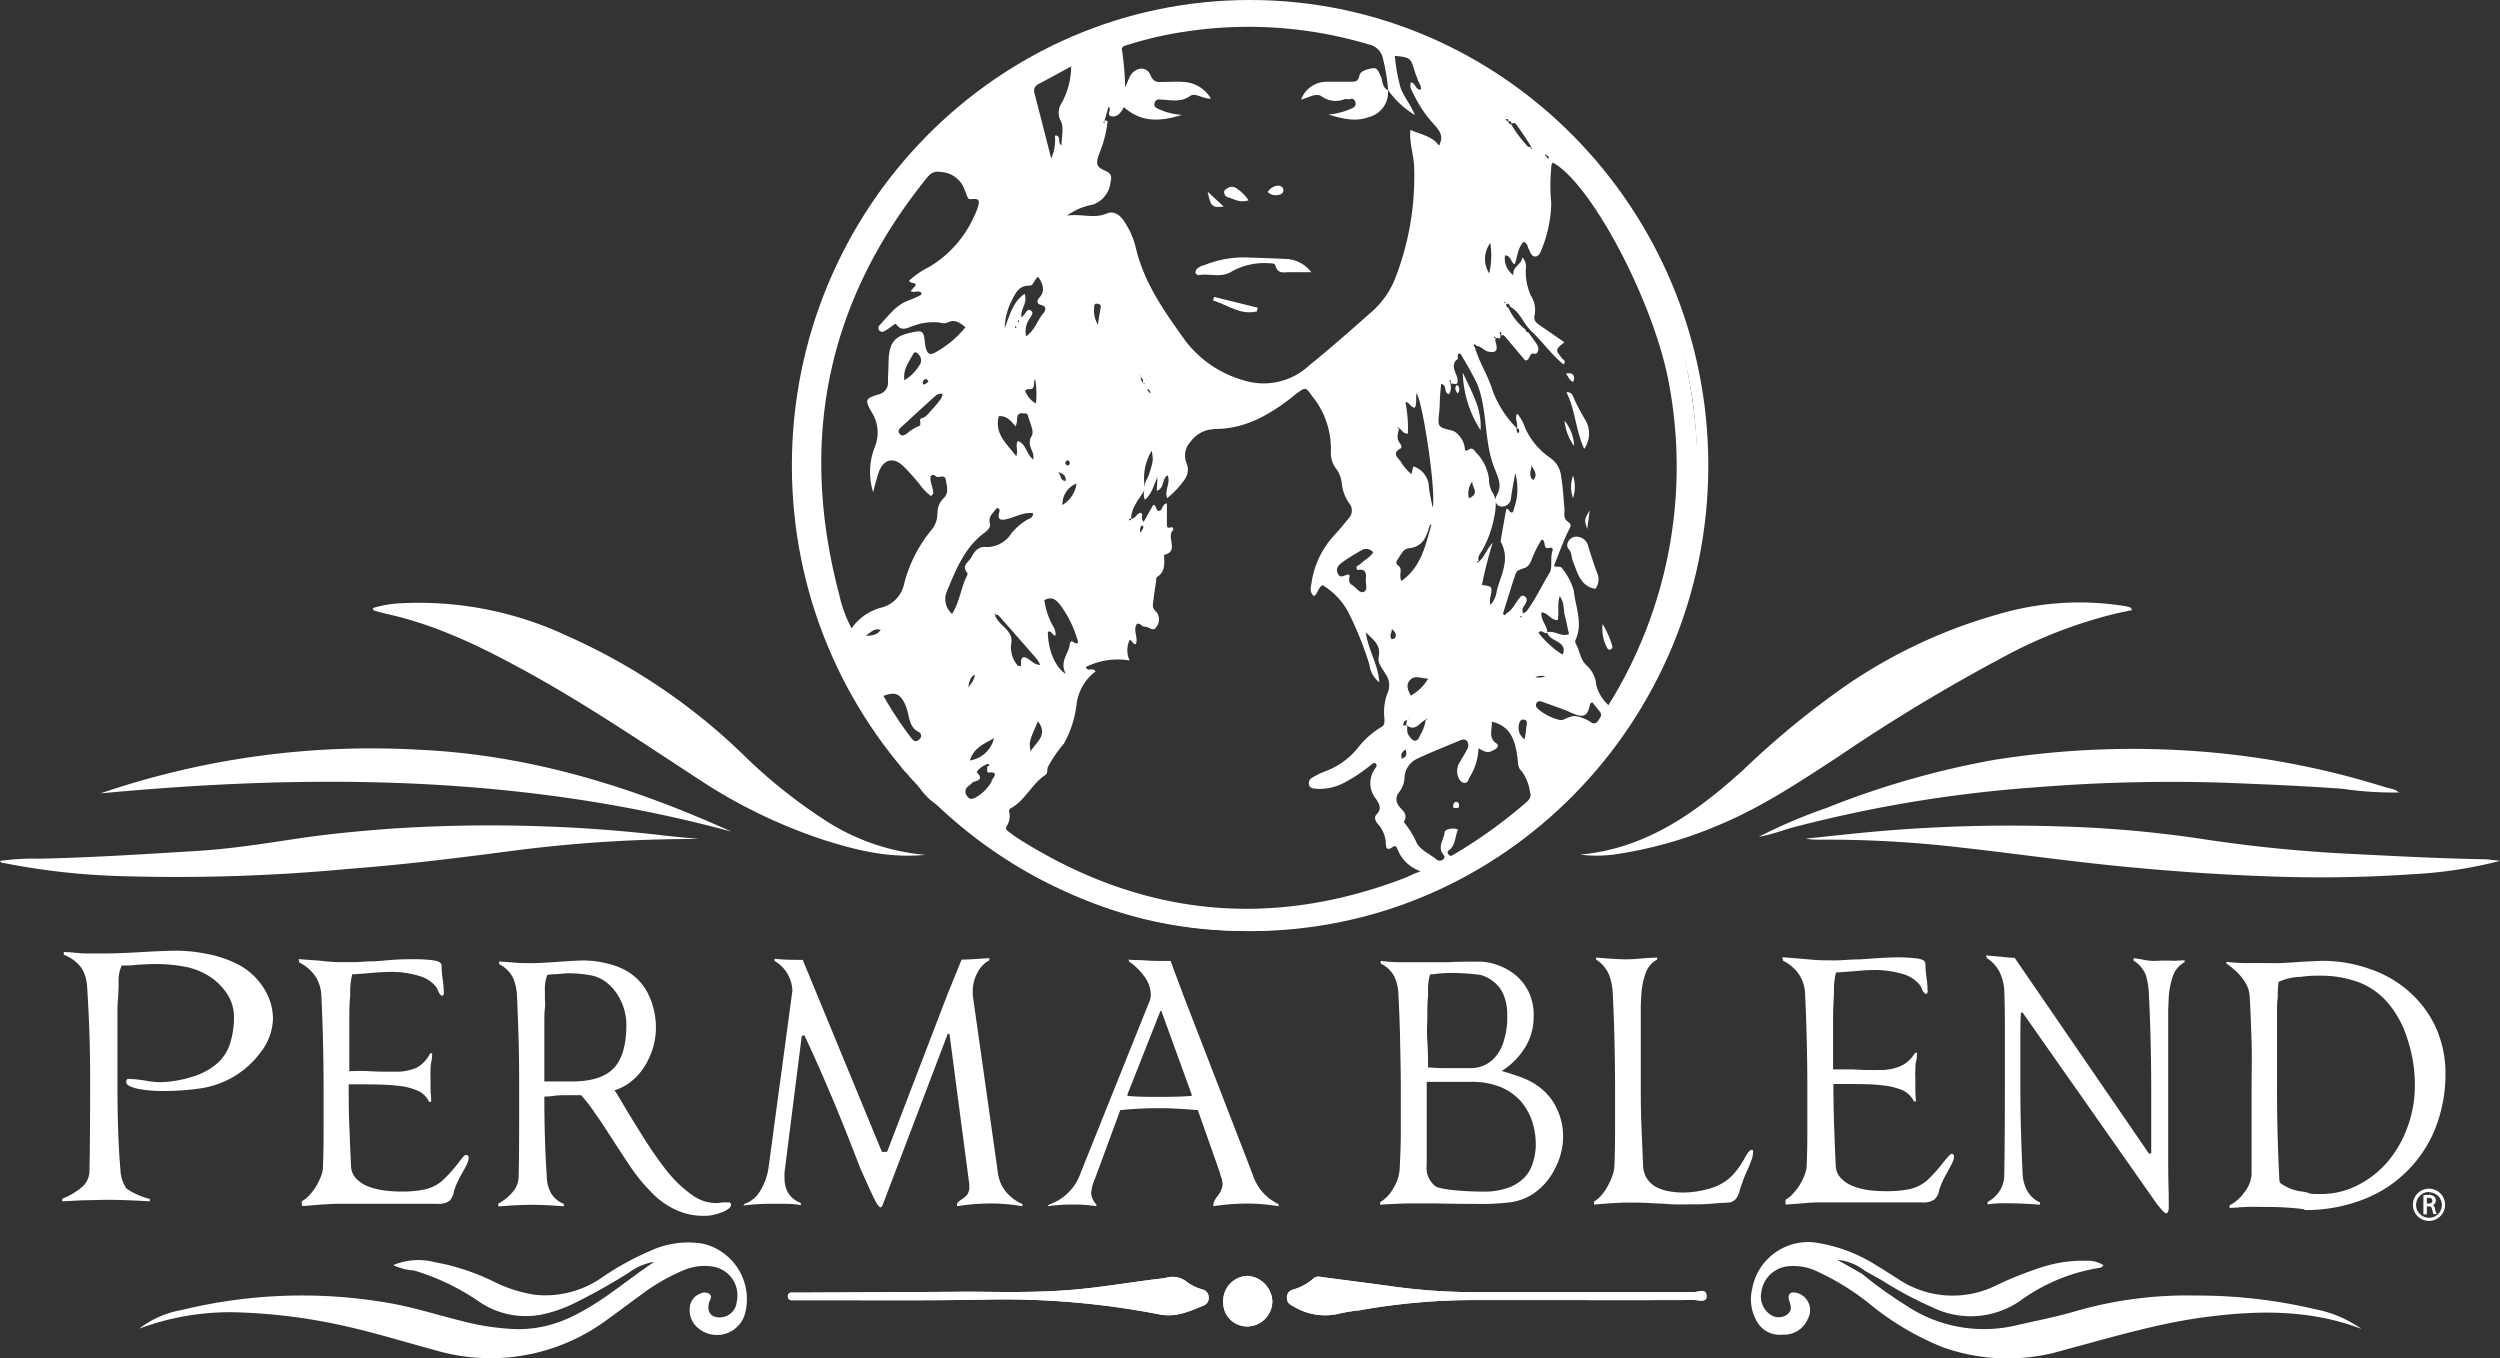 <svg id="Layer_1" data-name="Layer 1" xmlns="http://www.w3.org/2000/svg" viewBox="0 0 280.98 152.67"><rect x="0" y="0" width="280.98" height="152.67" fill="#333333" stroke="none"/><defs><style>.cls-1,.cls-2{fill:#fff;}.cls-1{fill-rule:evenodd;}</style></defs><title>Permablend_logo</title><path class="cls-1" d="M107.51,145.19c3.1-.06,8.14.2,13.17-.24,3-.26,6-.77,9-1.15.46-.06.93-.09,1.38-.19a2.57,2.57,0,0,1,2.42.54,5.62,5.62,0,0,0,1.68.78.89.89,0,0,1,.68.92.86.86,0,0,1-.55.87c-1.61.67-3.13,1.38-5,1a91.68,91.68,0,0,0-19.78-1.65c-6.78.12-13.57.05-20.36.06-.41,0-.82,0-1.23,0a.41.41,0,0,1-.37-.43.38.38,0,0,1,.36-.42c.41,0,.83,0,1.24,0Z"/><path class="cls-1" d="M175.71,146.12c-3.6,0-7.2,0-10.8,0a72.4,72.4,0,0,0-12.12,1.15,17.2,17.2,0,0,0-2.28.37,6.82,6.82,0,0,1-5.18-.84c-.4-.2-.69-.4-.69-.93a.87.87,0,0,1,.67-.92,6.12,6.12,0,0,0,2.31-1.25c.36-.34.76-.19,1.16-.14,2.76.37,5.51.71,8.26,1.1a69.82,69.82,0,0,0,9.69.57c7.87,0,15.74,0,23.61,0,.5,0,1.48-.5,1.46.49,0,.7-.93.39-1.43.39C185.48,146.13,180.59,146.12,175.71,146.12Z"/><path class="cls-1" d="M143,146.26a2.84,2.84,0,0,1-2.75,2.82,2.68,2.68,0,0,1-2.77-2.73,2.82,2.82,0,0,1,2.77-2.95A3,3,0,0,1,143,146.26Z"/><path class="cls-1" d="M83.76,147.54a3.27,3.27,0,0,1-5.23,1.78,2.59,2.59,0,0,1-1-2.38,1.79,1.79,0,0,1,1.16-1.54,1,1,0,0,1,1,0c.45.31.1.65,0,1-.26,1.11.25,1.73,1.36,1.66a1.92,1.92,0,0,0,1.75-1.73,3.28,3.28,0,0,0-2.86-4,6,6,0,0,0-3,.39,21.83,21.83,0,0,0-4.72,2.68c-1.31.94-2.59,1.93-3.9,2.86A22,22,0,0,1,49,151.78c-3.68-1-7.32-2.13-11-2.91a63.39,63.39,0,0,0-10.7-1.35,29.07,29.07,0,0,0-11.65,1.81,10.81,10.81,0,0,1,4.75-2.09,56.9,56.9,0,0,1,23.88-.69c2.67.52,5.29,1.35,7.94,2a27.8,27.8,0,0,0,6,.84A13.69,13.69,0,0,0,64.22,148c.37-.17.75-.36,1.1-.56,2.93-1.58,5.45-3.79,8.22-5.62a6.54,6.54,0,0,0-2.9,1.24,68.21,68.21,0,0,1-6.25,3.49A15.46,15.46,0,0,1,61,147.72a9.29,9.29,0,0,1-7.22-1.47,25.8,25.8,0,0,0-7.26-3.46,6.38,6.38,0,0,1-2.32-.6,7.3,7.3,0,0,1,4.63-.34,25.41,25.41,0,0,1,6.6,2.16,15.44,15.44,0,0,0,4.84,1.53,11.11,11.11,0,0,0,7.34-1.93,31.28,31.28,0,0,1,5.43-3,10.07,10.07,0,0,1,6-.82A6.4,6.4,0,0,1,83.76,147.54Z"/><path class="cls-1" d="M265.41,149.36c-5.56-2.13-11.26-2.11-17-1.4-5.6.67-11,2.33-16.39,3.76a21.8,21.8,0,0,1-13.53-.25,31.23,31.23,0,0,1-8.17-4.77,28.4,28.4,0,0,0-6.06-3.79,6.07,6.07,0,0,0-3.3-.59,3.35,3.35,0,0,0-3,2.91,2.45,2.45,0,0,0,1.12,2.59,1.61,1.61,0,0,0,1.88-.16c.48-.4.31-.92.14-1.45-.23-.75.11-1.08.84-.9a2,2,0,0,1,1.26,2.89A2.87,2.87,0,0,1,200.4,150a2.94,2.94,0,0,1-3-1.59,4.93,4.93,0,0,1-.47-3.55,6.39,6.39,0,0,1,7.09-5.21,17.7,17.7,0,0,1,6.91,2.59c.8.48,1.59,1,2.37,1.49a11,11,0,0,0,11.07.73,40.33,40.33,0,0,1,5-2,15.17,15.17,0,0,1,5.18-.76,3.15,3.15,0,0,1,1.86.5.63.63,0,0,1-.53.31,20.56,20.56,0,0,0-8.8,3.67,9.76,9.76,0,0,1-9.86.77,43.21,43.21,0,0,1-5.63-3c-.66-.4-1.35-.75-2-1.13a6,6,0,0,0-3.09-1.23l2.78,1.58a47.21,47.21,0,0,0,4.93,3.54,15.74,15.74,0,0,0,12.59,2.2c2.21-.5,4.44-.93,6.61-1.58a45.18,45.18,0,0,1,13.42-1.72,57.4,57.4,0,0,1,13.31,1.52A13.5,13.5,0,0,1,265.41,149.36Z"/><path class="cls-1" d="M107.51,145.19c3.1-.06,8.14.2,13.17-.24,3-.26,6-.77,9-1.15.46-.06.93-.09,1.38-.19a2.57,2.57,0,0,1,2.42.54,5.62,5.62,0,0,0,1.68.78.89.89,0,0,1,.68.92.86.86,0,0,1-.55.87c-1.61.67-3.13,1.38-5,1a91.68,91.68,0,0,0-19.78-1.65c-6.78.12-13.57.05-20.36.06-.41,0-.82,0-1.23,0a.41.41,0,0,1-.37-.43.38.38,0,0,1,.36-.42c.41,0,.83,0,1.24,0Z"/><path class="cls-1" d="M175.71,146.12c-3.6,0-7.2,0-10.8,0a72.4,72.4,0,0,0-12.12,1.15,17.2,17.2,0,0,0-2.28.37,6.82,6.82,0,0,1-5.18-.84c-.4-.2-.69-.4-.69-.93a.87.87,0,0,1,.67-.92,6.12,6.12,0,0,0,2.31-1.25c.36-.34.76-.19,1.16-.14,2.76.37,5.51.71,8.26,1.1a69.82,69.82,0,0,0,9.69.57c7.87,0,15.74,0,23.61,0,.5,0,1.48-.5,1.46.49,0,.7-.93.39-1.43.39C185.48,146.13,180.59,146.12,175.71,146.12Z"/><path class="cls-1" d="M143,146.26a2.84,2.84,0,0,1-2.75,2.82,2.68,2.68,0,0,1-2.77-2.73,2.82,2.82,0,0,1,2.77-2.95A3,3,0,0,1,143,146.26Z"/><path class="cls-1" d="M281,96.75a48.72,48.72,0,0,1-9.79,1.5,151.21,151.21,0,0,1-16.9.22c-5.46-.2-10.91-.6-16.35-1.14-5.86-.58-11.69-1.42-17.54-2.07a129.37,129.37,0,0,0-15.62-.89,9.94,9.94,0,0,1-1.88-.11c2.72-.28,5.45-.59,8.17-.83a173.56,173.56,0,0,1,20.65-.54,131.24,131.24,0,0,1,16.2,1.47A163.22,163.22,0,0,0,264.86,96c4.84.25,9.67.49,14.51.58C279.91,96.61,280.45,96.7,281,96.75Z"/><path class="cls-1" d="M78.6,94.3a158,158,0,0,0-21.19,1.35c-6,.79-12.09,1.54-18.16,2A206.8,206.8,0,0,1,14,98.48,79.22,79.22,0,0,1,.44,97c-.15,0-.32,0-.44-.24a26.76,26.76,0,0,1,4.37-.25c5.93-.12,11.84-.51,17.75-.87,3.8-.23,7.55-.82,11.3-1.39,3.47-.52,7-.85,10.46-1.11a167.86,167.86,0,0,1,17.52-.25c4.12.14,8.24.46,12.35.91C75.36,94,77,94.14,78.6,94.3Z"/><path class="cls-1" d="M104,96.08c-4.18.4-7.85-.55-11.48-1.7a59,59,0,0,1-14.3-7c-6.41-4.18-12.75-8.48-19.47-12.13-4.88-2.66-9.85-5.06-15.29-6.25L42,68.62s0-.08-.12-.27a12.62,12.62,0,0,1,3-.54A39.31,39.31,0,0,1,63.9,71.54,68.06,68.06,0,0,1,83.49,84.78a58,58,0,0,0,8.82,7.13A24.6,24.6,0,0,0,104,96.08Z"/><path class="cls-1" d="M177.6,96.05c7.45-.68,13.05-4.76,18.3-9.49a96.49,96.49,0,0,1,11.57-9.51,58,58,0,0,1,18.59-8.41,32.07,32.07,0,0,1,12.83-.51,4,4,0,0,1,.59.17s.05.08.14.27l-1.74.37a52.42,52.42,0,0,0-12.52,4.8A200.65,200.65,0,0,0,206.67,85c-4.39,2.87-8.75,5.78-13.61,7.78A46.79,46.79,0,0,1,181.68,96,14.64,14.64,0,0,1,177.6,96.05Z"/><path class="cls-1" d="M269.68,89.07a39.82,39.82,0,0,1-6.36-.41c-4.45-.34-8.91-.51-13.37-.69a189.25,189.25,0,0,0-21.3.53A148.83,148.83,0,0,0,201.5,93c-.65.17-1.29.4-1.93.59a17.92,17.92,0,0,1-1.92.47,59.61,59.61,0,0,1,7.6-3.24,96.66,96.66,0,0,1,18.85-5.41,99,99,0,0,1,23.58-.92,93.26,93.26,0,0,1,20.45,4c.52.16,1.13.17,1.53.65Z"/><path class="cls-1" d="M82.21,93.47c-23.37-6.35-47.07-6.55-70.91-4.3a94.06,94.06,0,0,1,35.88-4.9C59.47,84.84,71,88.39,82.21,93.47Z"/><path class="cls-1" d="M102.87,87.65a23.26,23.26,0,0,1,2.89,3.06A6.51,6.51,0,0,1,102.87,87.65Z"/><path class="cls-1" d="M101,85.42a4.11,4.11,0,0,1,1.27,1.64A2.23,2.23,0,0,1,101,85.42Z"/><path class="cls-1" d="M96.71,79a2.19,2.19,0,0,1,.65,1.32A2.13,2.13,0,0,1,96.71,79Z"/><path class="cls-1" d="M98.25,81.59a1.6,1.6,0,0,1,.65,1A1,1,0,0,1,98.25,81.59Z"/><path class="cls-1" d="M95.72,77.48c.47,0,.24.44.41.63C95.86,78,95.87,77.69,95.72,77.48Z"/><path class="cls-1" d="M100.1,84.46c.45,0,.58.31.65.68C100.32,85.13,100.24,84.77,100.1,84.46Z"/><path class="cls-1" d="M99.18,83.19c.44,0,.55.33.64.68C99.39,83.86,99.32,83.49,99.18,83.19Z"/><path class="cls-1" d="M97.63,80.63c.32.12.31.41.34.68A.67.67,0,0,1,97.63,80.63Z"/><path class="cls-1" d="M96.1,78.08c.34.1.2.46.33.67A1.15,1.15,0,0,1,96.1,78.08Z"/><path class="cls-1" d="M98.86,82.55c.34.1.36.38.35.67A.68.68,0,0,1,98.86,82.55Z"/><path class="cls-1" d="M99.79,83.82a.56.56,0,0,1,.34.68A.55.55,0,0,1,99.79,83.82Z"/><path class="cls-1" d="M102.56,87.34a.39.39,0,0,1,.35.36C102.59,87.79,102.51,87.63,102.56,87.34Z"/><path class="cls-1" d="M102.25,87c.23,0,.33.14.35.36C102.3,87.45,102.21,87.3,102.25,87Z"/><path class="cls-1" d="M100.71,85.1c.22,0,.31.16.35.36C100.74,85.55,100.68,85.37,100.71,85.1Z"/><path class="cls-1" d="M98,81.27c.24,0,.3.16.33.36C98,81.67,98,81.46,98,81.27Z"/><path class="cls-1" d="M97.33,80.31c.25,0,.3.17.33.36C97.42,80.68,97.37,80.5,97.33,80.31Z"/><path class="cls-1" d="M96.41,78.72c.23,0,.28.18.33.36C96.5,79.08,96.46,78.9,96.41,78.72Z"/><path class="cls-1" d="M98.25,81.59s0,0,0,0h0Z"/><path class="cls-1" d="M99.18,83.19h0l0,0Z"/><path class="cls-1" d="M98.86,82.55h0s0,0,0,0Z"/><path class="cls-1" d="M97.94,81.27h0l0,0Z"/><path class="cls-1" d="M97.63,80.63s0,0,0,0h0Z"/><path class="cls-1" d="M102.87,87.65s0,0,0,0h0Z"/><path class="cls-1" d="M100.1,84.46v0s0,0,0,0Z"/><path class="cls-1" d="M99.79,83.82s0,0,0,0h0Z"/><path class="cls-1" d="M96.71,79s0,0,0,0h0Z"/><path class="cls-1" d="M101,85.42s0,0,0,0,0,0,0,0Z"/><path class="cls-1" d="M100.71,85.1v0h0Z"/><path class="cls-1" d="M102.25,87v0l0,0Z"/><path class="cls-1" d="M102.56,87.34v0h0Z"/><path class="cls-1" d="M96.1,78.08h0s0,0,0,0Z"/><path class="cls-2" d="M140.49,0C112.09,0,89,23.47,89,52.32s23.11,52.33,51.51,52.33S192,81.17,192,52.32,168.89,0,140.49,0Zm0,1.28c27.71,0,50.25,22.9,50.25,51s-22.54,51.05-50.25,51.05S90.24,80.47,90.24,52.32,112.78,1.28,140.49,1.28Z"/><path class="cls-1" d="M102.87,87.65l0,0v0S102.88,87.67,102.87,87.65Zm-.31-.32,0,0a.06.06,0,0,0,0,0Zm-.31-.31,0,0,0,0Zm-1.2-1.55v0l0,0Zm-.34-.36,0,0v0Zm-.58-.61v0h0Zm-.35-.68,0,.05a.1.1,0,0,0,0,0S99.79,83.83,99.78,83.82Zm-.57-.6v0h0Zm-.35-.67,0,0a.1.1,0,0,0,0,0Zm-.61-1,0,0v0Zm-.3-.32,0,0s0,0,0,0Zm-.32-.64,0,0s0,0,0,0Zm-.27-.28v0h0Zm-1-1.63,0,0,0,0Z"/><path class="cls-1" d="M189.75,42.16a49.44,49.44,0,0,0-16.39-28.87C158.79.64,142.14-2.88,124.15,3.32,97,12.68,83.36,42.71,92.78,70.85a29.58,29.58,0,0,0,2.94,6.63c.46,0,.26.41.39.61.32.09.21.41.31.63.22,0,.26.18.32.35a2.23,2.23,0,0,1,.62,1.24c.21,0,.27.16.3.34.27.11.28.37.31.62.21,0,.27.16.3.34a1.51,1.51,0,0,1,.62,1c.29.11.33.35.32.62.41,0,.51.33.6.66a.52.52,0,0,1,.32.62c.41,0,.53.31.61.66.19,0,.27.15.31.33A4,4,0,0,1,102.27,87c.2,0,.29.12.32.31a.4.4,0,0,1,.32.34,24.75,24.75,0,0,1,2.85,3,4.55,4.55,0,0,1,1.22,1c12.25,10.78,26.37,14.9,42.2,12.15a47.75,47.75,0,0,0,29.48-17.46C189.15,73.5,192.85,58.65,189.75,42.16Zm-16-24.88a1.8,1.8,0,0,1,.08.21l0,0s0,0,0,0c.15,0,.25.06.22.24s-.11.08-.13.06-.16-.17-.09-.3h0c-.08.06-.14.06-.16,0S173.75,17.34,173.78,17.28Zm-4.26-3.61h0c.12-.06.26-.11.35.05s0,.15,0,.24h0c.41-.36.61.08.78.31.51.7,1,1.45,1.45,2.18h0v0c0,.08.06.17.09.24a.2.2,0,0,1-.06.07.19.19,0,0,1,0-.31s0,0,0,0c-.27.19-.45,0-.6-.23A13,13,0,0,1,169.86,14l0,0v0a.36.36,0,0,1-.31-.28h0v0l-.31-.27h0a.14.14,0,0,1,0-.06s0,0,0,0h0C169.41,13.37,169.59,13.36,169.52,13.67Zm-.32-.4a.17.17,0,0,1,0,.07.75.75,0,0,1,0-.16S169.2,13.24,169.2,13.27Zm-1.68,14a8.82,8.82,0,0,1-.12,3.46A3.06,3.06,0,0,1,167.52,27.27Zm-4.79,17a.18.18,0,0,0,.25-.11,1.78,1.78,0,0,0,.06-1.07h0s0,0,0,0-.09-.23-.13-.35c.28,0,.18.2.13.35,0,0,0,0,0,0h0c.41,0,1,.38.77-.63-.14-.61-.68-1.23-.18-1.92l.26-.21a1.1,1.1,0,0,1,0-.47.18.18,0,0,1,.34,0,36.13,36.13,0,0,1,1.86,3.37c.89,2.34.83,4.79,1.28,7.17a11.89,11.89,0,0,0,.65,2.28c.38,1,.88,1.88.23,3a1,1,0,0,0-.14.53,2.39,2.39,0,0,0-.42-1,3.05,3.05,0,0,1-.31-1.39,5.14,5.14,0,0,0-1.42-2.92c-.23-.25-.41-.67-.87-.37s-.39,0-.45-.31a2.54,2.54,0,0,0-.72-1.37,1.61,1.61,0,0,0-.62-.44c-1.71-.42-1.7-.4-1.51-2.11.06-.52.05-1.05.08-1.59s.08-1,.13-1.57C162.65,43.3,162.27,44.05,162.73,44.24Zm9.42,18.67a13.35,13.35,0,0,1,1.15-2.3c.6.1,0,1.27,1,.9.12,0,.3.13.24.29-.31.83,0,1.92-.33,2.53-.89,1.42-1.6,3-2.58,4.31-.08.12-.24.17-.4.28-.26-.5.1-.8.27-1.13s.18-.62-.13-.81-.46.08-.63.29c-.46.56-.73,1.29-1.41,1.64-.06.14-.16.25-.3.14s0-.25,0-.37c.41-1.31.81-2.62,1.24-3.91.21-.66.23-.67,1.2-1C171.89,63.58,172,63.21,172.15,62.91Zm0-10.67c.22.52.76,1,.26,1.63a.19.19,0,0,1-.14,0C171.77,53.39,172.1,52.8,172.16,52.24ZM175.3,67c.56.76.4,1.55.58,2.21s.3,1.34.46,2.06c-.87.37-1.63-.46-2.46-.2v0h0c.23.71.95.84,1.44,1.23a.93.93,0,0,1,.29,1.27,10.39,10.39,0,0,1-2.7-2.46c.38-.46.67.24,1,0a0,0,0,0,0,0,0h0c0-.81-.78-1.39-.66-2.28.71,0,1,.87,1.83.87C175.25,68.79,175,67.94,175.3,67Zm-4.08,13.89c.61,0,.32.63.31,1s-.1.72-.17,1.2a1.5,1.5,0,0,1-.68-1.2C170.65,81.43,170.8,80.85,171.22,80.86Zm-.37-11.58.09-.1.09.1a.3.3,0,0,0,0,.1Zm-.72-12c-.08.35-.29.41-.51.08s-.31-.23-.37.06c-.2,1.1-.39,2.19-.58,3.29a.38.38,0,0,0,0,.15c1.11,2,0,3.74-.45,5.54a2.75,2.75,0,0,1-.72,1.56,2.12,2.12,0,0,1,.06-1.09c.15-1,.14-1-1-1.15A43.14,43.14,0,0,1,167.77,61c-.73.78-.94,1.62-1.56,2.13a.08.08,0,0,1,0,0l0,0-.21.1c0-.2.1-.19.21-.1h0c-.23-.58.24-1,.44-1.38a12.29,12.29,0,0,0,1.24-3.4,8.48,8.48,0,0,0,.23-1.93.65.65,0,0,0,.54.5,1,1,0,0,0,1.16-.93c.12-.89.3-1.78.48-2.82A6.57,6.57,0,0,1,170.13,57.24Zm-5-1.2a2.19,2.19,0,0,1,.35-2C165.38,54.75,166.4,55.44,165.09,56ZM124.25,19.21c-1-.44-1.1-.73-.77-1.78a13.37,13.37,0,0,0,1-3.77.25.25,0,0,0-.35-.07v0l0,.25L124,13.8a2.39,2.39,0,0,1,.13-.21c.15-.52.3-1,.46-1.62.38.39-.18.77.18,1.07.81.22,1.19-.36,1.55-1,2,1.81,4.24,1.59,6.52.87a7.2,7.2,0,0,1-2.65-.67c-.3-.12-.56-.31-.41-.7a.49.49,0,0,1,.61-.35.66.66,0,0,0,.15,0c1.1.06,2.17.34,3.23-.41.59-.4,1.35.34,2.33.31A3.76,3.76,0,0,0,133,9.21c-.77-.06-1.54,0-2.31,0-.56,0-1,.12-1.39-.77-.45-1.12-1.88-.87-2.37.29-.11.24-.21.48-.47,1.1a33.79,33.79,0,0,0-.35-4.16c-.13-.47.37-.55.71-.65a41.29,41.29,0,0,1,6.76-1.52A47.09,47.09,0,0,1,153.85,5a2,2,0,0,1,1.58,1.58,21.15,21.15,0,0,1,.59,3.56l0,0a10,10,0,0,0,3,2.79c-.49-1.25-1.32-2.12-1.65-3.22a19.86,19.86,0,0,1-.6-3.43c1.73.17,1.77.21,2.23,1.72.1.35.26.69.36,1s.41.62.33,1.08c-.6.06-.58-.76-1.11-.82-.22.58.16,1,.37,1.47a13.29,13.29,0,0,0,2,3c.64.76,1.45,1.42.78,2.64-.74-1.08-2.06-1.25-3.21-1.77-.16,1.42.38,2.78.42,4.19a31.65,31.65,0,0,1-2.17,12.6,9.86,9.86,0,0,1-2.64,3.69c-2.28,2-4.6,4.08-7,6a7.49,7.49,0,0,1-7.37,1.66,12.47,12.47,0,0,1-6.49-4.38c-2.34-3.27-4.73-6.56-5.65-10.67A9.22,9.22,0,0,0,126.43,25c-.48-.77-1.18-1.37-2.05-1-1.42.61-2.79,0-4.45.23A7,7,0,0,1,122.82,23a3,3,0,0,0,2-2.55C125,19.8,124.85,19.47,124.25,19.21Zm33.89,62.41a.24.24,0,0,1-.06-.11c-.15-.07-.36.17-.36,0s.05-.61.45-.53a0,0,0,0,1,0,0,.33.33,0,0,1,0-.06s0,.06,0,.08h0c-.06.16-.17.32-.09.48,0,0,.06,0,.08.08v0c1,.68,1.4-.4,2.09-.68v0l0,0a.76.76,0,0,1,.09-.09s.06,0,.09,0a.11.11,0,0,1-.18.07h0a0,0,0,0,0,0,0,4.75,4.75,0,0,1-.65,1.8c-.33.82-.75.77-1.26,0-.27-.38-.15-.76-.18-1.15Zm-.58,3.64a.74.74,0,0,1,.43-1C158.11,84.71,158.13,85.08,157.56,85.26Zm.67-4.42h0c0-.12.17,0,0,0v0a.08.08,0,0,1,0,0S158.22,80.84,158.23,80.84Zm.28-4.44c.49-.51,1.12-.19,2-.12a5.15,5.15,0,0,1-1.94,1.9C158.19,77.53,158,76.9,158.51,76.4Zm-1-11.1c-.27-.53,0-1-.13-1.46-.1-.28-.68-.4-.34-.89s.66-1.26,1.25-1.32c1.62-.15,2.05-1.29,2.4-2.6,0,0,.07,0,.2-.14C160.21,61.34,159.71,63.76,157.5,65.3Zm3.1-10.45a2.55,2.55,0,0,0-1.77-2.44c-.05.25-.11.49-.21.89A6.28,6.28,0,0,1,157.5,52c-.2-.46-1.22-1-.08-1.6.18-.1.05-.42-.08-.58-.45-.56-.22-1.12-.08-1.7l0,0h0c-.08.06-.19,0-.18,0,.06-.28.12,0,.18,0a.05.05,0,0,0,.05,0,.13.13,0,0,0,0,.06c.28.18.42.59.93.55a16,16,0,0,0-.28-3.55c.44,0,.54.58,1.05.65.26-.49.09-1.09.2-1.63.7,1,2.2,10.93,1.82,12.86C160.85,56.26,160.71,55.56,160.6,54.85Zm-3.8,16.83c-.06.1-.32.19-.38.14-.35-.31,0-.66,0-1.12C156.8,71,157,71.28,156.8,71.68Zm-4.23-7.61c.83-.19,1,.25.93,1-.06.49.26,1.2-.21,1.44s-.89-.5-1.34-.76-.33-.68-.27-1.07c0,0-.08-.11-.12-.11-.41,0-.89.54-1.2-.08s.1-1,.53-1.32A21.81,21.81,0,0,1,153,61.86a1,1,0,0,1,1.33.22c-.36.59-1,.87-1.45,1.32C152.69,63.56,152.26,63.64,152.57,64.07Zm-23.26-20s-.05.08-.08.12l-.3-.36s.06-.08.1-.13A4.5,4.5,0,0,1,129.31,44.07Zm-.81-1s0,0,0,0l.17,0c-.14.17-.14,0-.17,0l-.08,0V43a1.08,1.08,0,0,1-.23-.59s0,0,0,0l0-.09-.13-.12a.37.37,0,0,1,0-.11l.09.23.07.06v.05c.26.12.23.36.23.59Zm-4.79-8.57c-.11.66-.24,1.32-.32,2a3.1,3.1,0,0,1-.42-2c0-.24.07-.41.33-.37S123.74,34.27,123.71,34.45Zm-3.95,41.23c-1.23-.75-2-2.82-2-4.72.43-.18.5.44.86.42.09-.68-.39-1.15-.61-1.72a8.46,8.46,0,0,1-.64-2.26c.84-.43,1.27-.12,1.84.62A12.36,12.36,0,0,1,121,71.6c.11.32.45,1.11-.48.49-.1-.06-.27.1-.28.28C120.15,73.46,119.06,74.28,119.76,75.68ZM120,52.32a.37.37,0,0,1-.27-.27.43.43,0,0,1,.23-.32c.15,0,.23.13.27.28A.26.26,0,0,1,120,52.32Zm1,2a3.33,3.33,0,0,1-1.59,2.44A2.5,2.5,0,0,1,121,54.34Zm-1.21-.27c-.66,0-.48-.58-.86-1C119.61,53.27,119.82,53.55,119.78,54.07Zm-3.1-44.59c1.22-.64,2.43-1.3,3.7-2a8.69,8.69,0,0,1-1.09,4.16,1.94,1.94,0,0,0-.07,2c.37.69.08,1.75.08,2.72-.42-.24-.15-.82-.39-1s-.36-.13-.35,0a5,5,0,0,1-.42,2.47c-.66-2.54-1.27-5-1.9-7.39A.79.79,0,0,1,116.68,9.48Zm-3,24.34c.44-.8.78-1.72,2-1.69.5,0,.54-.71,1-1,.52.81.85,1.58.08,2.4-.23.23-.25.64.16.74.73.17.65.59.3,1-.65.78-.92,1.87-1.9,2.55a2.47,2.47,0,0,1,.44-2.06c.13-.26.45-.56.11-.82s-.52.09-.7.36a2.93,2.93,0,0,1-.36.39c-.2-.91.72-1.57.34-2.64-1.37.93-1.67,2.44-2.24,3.85A7,7,0,0,1,113.7,33.82Zm2.73,11.54a2.49,2.49,0,0,1-1-1c-.27-.4-.3-.6.34-.6s.33-.73.58-1.14A9.67,9.67,0,0,1,116.43,45.36Zm-1.85-9.24-.06.11-.14-.11.1-.11Zm-.31.68a.52.52,0,0,0-.11.1s-.08-.08-.08-.12.06-.08.1-.11A.77.77,0,0,0,114.27,36.8Zm-2,10c.82-.08,1.33.46,1.86,1.13.42-.59-.18-1.58.94-1.45.2,0,.42,0,.47.24.19.77.73,1.78.44,2.26-.54.92,0,1.46.17,2.15a4.41,4.41,0,0,1,0,.55c-.8-.62-.83-1.81-1.74-2.09-.33.53.09,1.06-.19,1.71C113.22,49.91,111.76,48.84,112.24,46.82ZM97.29,71.47c.67-.5,1-.88,1.7-.68C98.59,71.35,98.14,71.42,97.29,71.47Zm6.06,11.59c-.28.33-.59.33-.89-.06a42.74,42.74,0,0,1-3.17-4.79c1.19-.42,1.67-.3,2.2.5a4.61,4.61,0,0,1,.56,1.46c.19.81.32,1.66,1.19,2.09A.47.47,0,0,1,103.35,83.06Zm2-25.35a2.81,2.81,0,0,1-.7,1.9,15.48,15.48,0,0,0-3.07,6.16,3.47,3.47,0,0,1-2.41,2.49,5.92,5.92,0,0,0-3.46,2.36,14.75,14.75,0,0,1-1.39-3.8c-4.54-17.17-1.43-32.67,9.54-46.44.48-.62.89-1.24,1.88-1.05a3,3,0,0,1,2.5,1.59c.18.38.32.78.47,1.16.08.21.16.33.43.3.81-.07,1,.06.8.77a6.18,6.18,0,0,1-.46,1.17A12.59,12.59,0,0,1,104.44,30a9.71,9.71,0,0,0-2.26,1.54c.18.4.63.13.76.5l-.59.67c.39.28.83-.15,1.2.19,0,.07,0,.21,0,.23a11.87,11.87,0,0,1-1.41.63c-1.44.5-2.29,1.75-3.29,2.8a.43.43,0,0,0,.51.68,10.19,10.19,0,0,0,.91-.6c.15-.1.33-.36.51-.13.64.83,1.33.25,2,.07a6.36,6.36,0,0,1,2.83-.33,1.32,1.32,0,0,0,.9,0c.79-.41,1.36,0,2,.53a11.37,11.37,0,0,1-3.34,2.8c-.63.38-.92.23-1.12-.48a3.21,3.21,0,0,1-.1-.62c-.14-1.29-.24-1.37-1.46-1.12-1.92.39-2.53,1.11-2.62,3.12,0,.8-.06,1.59-.07,2.39a1.35,1.35,0,0,1-1.1,1.47c-1.44.44-1.53.61-.72,2a4.25,4.25,0,0,1,.33,3.92,7.65,7.65,0,0,0-.17,5.07,22.13,22.13,0,0,1,.65-2.33c.54-1.37,1.59-1.65,2.67-.67a23.59,23.59,0,0,1,1.89,2.09,5.71,5.71,0,0,0,1.3,1.34l.24-.29c0-.68-.41-1.3-.3-1.94.27-.28.44-.12.59,0,.34.28,1-.33,1.13.43s.33,1.44-.22,2A2.25,2.25,0,0,0,105.37,57.71Zm-2.15-9.79a5.29,5.29,0,0,0-1.29.82c-.26.18-.55.33-.81,0s0-.57.22-.76c1.25-1.16,2.5-2.3,3.77-3.45a.9.9,0,0,1,.85-.25,2,2,0,0,1-.16.5c-.31.42-.63.83-1,1.22s-.69.89-1.17,1S103.73,47.75,103.22,47.92Zm-.61-8.09c.21-.39.51-.21.72.09a.92.92,0,0,1,0,1.17,4.88,4.88,0,0,1-1.67,1.65C101.48,41.44,102.18,40.68,102.61,39.83Zm1.12,3.11c.07-.2.19-.37.42-.31.08,0,.12.12.23.23a1.93,1.93,0,0,1-.44.34C103.79,43.25,103.67,43.13,103.73,42.94ZM107,69a2.23,2.23,0,0,1-.53-2.65c1-2.42,2-4.88,4.2-6.49.35-.26.69-.58.58-1.05-.21-.85.46-1.18.76-1.7.4,0,.35.29.3.47-.24.83.17.93.8.77,1-.22,1.9-.81,3-.67,0,.54-.41.59-.69.75a6.78,6.78,0,0,0-1.75,1.51,3.23,3.23,0,0,1-2.85,1.54c-.84-.11-1.33.53-1.67,1.19-.25.5-1.1.87-.48,1.65a.4.4,0,0,1,.06.29C108,66,107.88,67.63,107,69Zm4.71,14A3.28,3.28,0,0,1,109,85.47C109.45,84.1,110.45,83.66,111.67,83Zm-2.9-5.67c.15-.81.24-1.25.77-1.51A2.57,2.57,0,0,1,108.77,77.28Zm2.66,10.47a4.64,4.64,0,0,1-1.85,1.85c-.36.17-.66.23-.92-.17a.74.74,0,0,1,0-1c.17-.19.42-.3.57-.51s1.5-.17.53-1.15c-.09-.09.5-.71,1-.86.12-.12.25-.16.36,0s-.12.11-.19.18c0,.24-.09.71.12.69C112.25,86.71,111.74,87.29,111.43,87.75Zm.39-18.57,0,0,0,0c0-.08,0-.15-.07-.23s.09,0,.12,0a.13.13,0,0,1,0,.12c.15-.08.28,0,.39.13q2.14,2.42,4.24,4.83a3.54,3.54,0,0,1,.37.65c-.87,0-1.21-.87-1.92-.87-.34.22-.17.67-.27,1-.19,0-.32,0-.36-.08a3.13,3.13,0,0,1-.72-2.36c.2-1-.31-1.44-.83-2A4.11,4.11,0,0,1,111.82,69.18Zm4,15.31c-.23-1.13-.23-1.13.8-3.47C117.85,82.64,116.44,83.39,115.81,84.49Zm42.38,14q-22.92,8.94-43.83-4.31c-.35-.22-.67-.48-1-.72s-.42-.38-.27-.65a2.05,2.05,0,0,0,.27-1.67.34.34,0,0,1,.22-.36c1.61-.9,2.35-2.74,3.87-3.74.31-.21.15-.59.27-.88a14.32,14.32,0,0,1,1.8-2.62A12,12,0,0,0,121,79.15a5.41,5.41,0,0,1,2.13-3.68c-.29-.5-.73,0-1-.33-.1-.07-.09-.17,0-.22a8.08,8.08,0,0,1,4.83-.69,2.72,2.72,0,0,1,0-2.3c.3,0,.33.51.7.46.31-.74-.37-1.55.12-2.27.39-.13.59.34.81.31.48-.07,1,.65,1.36.06a1.37,1.37,0,0,0,0-1.74c-.5-.42-.38-.8-.32-1.24.08-.73.2-1.47.31-2.2,0-.16,0-.4.09-.46.92-.55.84-1.45.81-2.33a.28.28,0,0,1,0-.16c1.74-.38.2-2,1-2.79.09-.07,0-.36-.19-.31-.59.2-.5-.22-.5-.55,0-.69,0-1.38,0-2.14-.57.09-.43.75-.85.84s-.27-.61-.68-.67c-.35.62-.71,1.24-1.07,1.9-.43-.3,0-.75-.3-1-.49,0-.62.69-1.13.66v0l0,0c0,.12,0,.17-.17.17s0-.1,0-.13.12-.14.18,0v0h0c0-1.34.93-2.26,1.54-3.32l0-.09a.77.77,0,0,1,0-.15,6,6,0,0,1,.77-4.12c.2,1.08.18,1.12-.3,2.66-.15.48-.55.9-.47,1.46a.58.58,0,0,0,0,.14h0a0,0,0,0,1,0,0l0,.06a1.56,1.56,0,0,0,0,1.18c.86-.68,1-1.75,1.47-2.62v0h0v0h0l-.05,0,0,0c0,.51-.05,1-.08,1.62.91-.27.54-1.38,1.23-1.74.35.88-.39,1.67-.06,2.57a10.45,10.45,0,0,0,2-2.15,1.89,1.89,0,0,0,.16-1.83,2.24,2.24,0,0,1,.45-2.34,3.44,3.44,0,0,1,2.06-1.37c.25,0,.51-.09.76-.09,3.3,0,6-1.55,8.57-3.54.21-.17.4-.34.61-.49.94-.69,1-.65,1.66.31a9.35,9.35,0,0,1,2.13,6.16,3,3,0,0,0,.63,2.08,3.43,3.43,0,0,1,.6,1.62,4.68,4.68,0,0,0,.82,2.2,1.27,1.27,0,0,1-.07,1.73c-.53.65-1.06,1.3-1.63,1.91a10,10,0,0,0-2.53,5.35c-.09.5-.23,1,.26,1.45.51-.26.4-.9,1-1.22A7.94,7.94,0,0,1,151.64,69a38.85,38.85,0,0,1,2.28,5.73,2.94,2.94,0,0,0,1.1,1.95c-.12-2-1.23-3.59-1.52-5.61.91.89,1.75,1.45,1.44,2.82-.14.62.46,1.27.78,1.86a2.15,2.15,0,0,1,.19,2.23,6.23,6.23,0,0,0-.31,2.82c0,.37.06.71-.38.93a9.61,9.61,0,0,0-2.66,2.39,8.52,8.52,0,0,1-3.64,2.58,8.13,8.13,0,0,0-1.39.68.72.72,0,0,0-.42.78c.07.37.38.45.7.48a5.8,5.8,0,0,0,3.29-.68,18.68,18.68,0,0,0,3-2c.15-.13.31-.28.54-.13a.34.34,0,0,1,0,.43,2.79,2.79,0,0,0,0,3.52c.35.53.71,1.09.11,1.71-.33.32-.21.63,0,1a3.5,3.5,0,0,1,1,2.12c0,.71.1,1.07.84.55.26-.18.38.07.46.24a4.23,4.23,0,0,0,2.62,2.52C158.89,98.21,158.55,98.39,158.19,98.53ZM128.34,59.07c.32.1.1.37,0,.55a1.43,1.43,0,0,1-.19.24C128.08,59.55,128.23,59,128.34,59.07Zm43.22,31.09a55.65,55.65,0,0,1-8.2,5.9c-.18.11-.36.22-.54,0s-.16-.36.05-.51c.75-.58.64-1.52,1-2.31-.61-.28-1.49,0-1.51.29-.06.78-.74,1.52-.26,2.35.12.2.41.41.14.68a.58.58,0,0,1-.83,0c-.73-.58-1.71-1-2.15-1.76a10.19,10.19,0,0,0-1.49-2.41c.63-1-.37-1.37-.67-2a1.16,1.16,0,0,1,.13-1.33,2.79,2.79,0,0,0,.63-1.74,2.47,2.47,0,0,1,1.49-2.08c1.54-.72,3.12-1.35,4.69-2,.27-.12.62-.23.86.07a.86.86,0,0,1,0,.9c-.23.47-.53.9-.78,1.37a1.89,1.89,0,0,0-.26,1.66c.14.35.31.71.71.75s.46-.37.6-.63a6.55,6.55,0,0,0,1-3.27c.91.57,1.19.54,1.91.1.31-.19.33-.49.14-.61-1-.65-.48-1.58-.56-2.47,2.26.52,2.67,2.32,2.91,4.19.06.52,0,.94.46,1.39a5.1,5.1,0,0,1,.93,2.32C172.14,89.55,171.89,89.86,171.56,90.16ZM173.68,76a1.74,1.74,0,0,1-1.13.1A1.86,1.86,0,0,1,173.68,76Zm5.94,5a.52.52,0,0,1-.79.19,4.38,4.38,0,0,0-1.68-.7c-.39,0-.39-.08-1.48.41a.74.74,0,0,1-.44,0,5.69,5.69,0,0,1-2.32-1.18c-.22-.18-.37-.39-.23-.68s.41-.25.66-.16c.86.31,1.74.61,2.61.94.43.17.83.4,1.27.53.82.26,1.17,0,1.41-.86.06-.2,0-.43.33-.56l.85,1.06C180.14,80.41,179.81,80.67,179.62,81Zm1.17-1.74A4.62,4.62,0,0,1,179.41,77a3.32,3.32,0,0,0-1.08-2.21c-.75-.66-.75-1.63-1.2-2.39a.59.59,0,0,1-.07-.44c.9-1.89,0-3.74-.18-5.59a7.24,7.24,0,0,0-1.3-2.48c-.19-.32-.59-.1-.93-.28.54-1.33,1-2.68,1.65-4,.18-.41.45-.6-.11-1s-.31-1-.36-1.48c-.12-1.16-.15-2.33-.36-3.48a2.9,2.9,0,0,0-1.31-2.24A8.07,8.07,0,0,1,171.37,48a4.43,4.43,0,0,0-.84-1.5c-.36.52.14,1.1-.05,1.63v0c.24,0,.28.19.26.39s-.11.09-.17.13a.57.57,0,0,1-.09-.52h0a.06.06,0,0,0,0,0,11.74,11.74,0,0,1-2.71-4.2c-.51-1.7-1.52-3.19-2-4.89-.13-.12-.19-.24,0-.35a.67.67,0,0,1,.17.19c.53,0,.84.56,1.38.65.82.13,1.05-.11.8-1a.71.71,0,0,1,0-.57h0c-.08.07-.15.05-.18,0s.05-.11.07-.18l.11.22,0,0a0,0,0,0,0,0,0c.17-.1.54.26.52-.26,0-.14-.08-.29-.11-.43,0,0,.15,0,.17.06a.29.29,0,0,1-.06.37c.35-.23.52.1.7.31.71.83,1.41,1.68,2.06,2.44.66.11.35-.95,1.12-.73.27.07.54-.55.25-1s-.65-.94-1-1.41c-.19,0-.28-.12-.31-.31a6.51,6.51,0,0,1-1.93-2.44c-.19-.12-.34-.25-.16-.47h0l0,0h.07l0,0a.33.33,0,0,1,.26.33c1,.5,1.39,1.57,2.06,2.38a2.92,2.92,0,0,1,.28.32c1.3,1.19,2.31,2.68,3.69,3.8.32-.38,0-.5-.15-.66-.79-1-.8-1,.25-1.83l-2.81-1.94c-.41-.28-.69-.56-.53-1.16a3,3,0,0,0-.43-2.14,6.5,6.5,0,0,1-.57-3,1.52,1.52,0,0,0-.39-1.3c-.07.83-1.14,1-1,2a2.3,2.3,0,0,1-.95-2.23c.75.06.62.8,1.09,1,.32-.84.32-1.82,1-2.52.45.16.45.59.6.87s.27.77.7.78.62-.51.76-.88a14.56,14.56,0,0,0,1.05-5.1,20.26,20.26,0,0,1,0-4c0-.2,0-.44.19-.57,4.29,2.34,11.27,15.5,13,24.62A50.69,50.69,0,0,1,180.79,79.23ZM169.08,34.06c0-.25.1-.09.16,0Z"/><path class="cls-1" d="M156,10.15a2.86,2.86,0,0,1-2.13,3c-1.56.6-3.07.16-4.58-.28a8,8,0,0,0,2.65-.69c.31-.14.52-.36.38-.74a.43.43,0,0,0-.6-.3c-.22.09-.44-.08-.58,0a2.68,2.68,0,0,1-2.64-.34c-.69-.38-1.47.22-2.27.39a3.07,3.07,0,0,1,3-2c.87,0,1.74,0,2.61,0,.44,0,.81,0,.95-.71.12-.54.93-.71,1.49-.81s.69.49.91.91.13,1.28.82,1.56Z"/><path class="cls-1" d="M147.38,30.59c-1,0-1.7,0-2.41,0s-1.34.23-1.62-.72c-.07-.27-.41-.28-.66-.28a7.6,7.6,0,0,0-4.18.88c-1.25.84-2.57.21-3.83.46-.09,0-.29-.16-.32-.27a.66.66,0,0,1,.15-.43,1.7,1.7,0,0,1,.82-.42,11.84,11.84,0,0,1,4.66-.88c1.54.06,3.08.1,4.62.18A3.77,3.77,0,0,1,147.38,30.59Z"/><path class="cls-1" d="M141.27,35c-1.85.46-3.29-.74-4.92-1.22l.1-.41,4.9,1.21C141.33,34.72,141.3,34.86,141.27,35Z"/><path class="cls-1" d="M140.33,22.51c-1,.34-1.67-.18-2.39-.35a.7.7,0,0,1-.35-.47c-.07-.31.21-.44.43-.57a.84.84,0,0,1,1,.09A4.59,4.59,0,0,1,140.33,22.51Z"/><path class="cls-1" d="M135.73,21.55l1.81,1.67C136.25,23.37,136.06,23.22,135.73,21.55Z"/><path class="cls-1" d="M142.48,21.58a1.43,1.43,0,0,1,1.21-.71.54.54,0,0,1,.55.44.5.5,0,0,1-.42.56A1.31,1.31,0,0,1,142.48,21.58Z"/><path class="cls-1" d="M179.31,66.18c-1.67-.28-2-1.77-2.51-3.05-.2-.46-.11-1-.51-1.44s.06-1.26.71-1.36a1.36,1.36,0,0,1,1.5,1.05c.31,1,.62,2,1,3A1.79,1.79,0,0,1,179.31,66.18Z"/><path class="cls-1" d="M178.05,50.45c-1-2.21-1-4.45-2-6.36.62-.07.73.41.86.72a24.07,24.07,0,0,0,1.31,2.46A3,3,0,0,1,178.05,50.45Z"/><path class="cls-1" d="M180.12,70.14a10.27,10.27,0,0,1,1.07,2.4A.33.33,0,0,1,181,73a.28.28,0,0,1-.36-.18A4.44,4.44,0,0,1,180.12,70.14Z"/><path class="cls-1" d="M175.84,47.28a4.77,4.77,0,0,1,1.08,2.84A5.58,5.58,0,0,1,175.84,47.28Z"/><path class="cls-1" d="M178.67,57.34c-.08.64-.17,1.28-.28,2.12C178.05,58.43,178.05,58.43,178.67,57.34Z"/><path class="cls-1" d="M176,42c.47-.12.67,0,.8.12a.73.73,0,0,1,0,.8C176.43,42.79,176.31,42.4,176,42Z"/><path class="cls-1" d="M176.8,53.46a4.13,4.13,0,0,1,0,2.52A3.71,3.71,0,0,1,176.8,53.46Z"/><path class="cls-1" d="M164,90.56c0,.27-.22.27-.42.25s-.31,0-.26-.26.12-.42.34-.43S164,90.31,164,90.56Z"/><path class="cls-1" d="M164.4,41.86c.92,2.08,2.18,4,2,6.49A12.67,12.67,0,0,1,164.4,41.86Z"/><path class="cls-1" d="M163.82,44.24c-.18-.3-.36-.55-.17-.87.07-.12.15-.1.24,0C164.12,43.69,164,44,163.82,44.24Z"/><path class="cls-2" d="M26.37,108.21a12.26,12.26,0,0,0-3.13-1,17.61,17.61,0,0,0-3.31-.36c-.83,0-2.08.05-3.74.14-1.86.11-3.28.17-4.25.17-.69,0-1.45,0-2.28,0S8,107,7.17,107v.31a4.37,4.37,0,0,1,2,1.5,4.47,4.47,0,0,1,.62,2.07c.11,1.7.2,3.45.26,5.27s.08,3.59.08,5.33q0,6.87-.08,10.3a2.39,2.39,0,0,1-.93,1.71A7.48,7.48,0,0,1,7,134.72v.3l2.4-.12c1,0,1.81-.05,2.58-.05,1.38,0,3,.06,4.86.17v-.27a8.21,8.21,0,0,1-2.61-1.15,3.89,3.89,0,0,1-.69-2.08q-.35-3.87-.34-10.19c0-3.47,0-5.73,0-6.8,0-.9,0-1.61.05-2.1s.05-1,.08-1.47c0-.11,0-.35,0-.71a3.92,3.92,0,0,1,.35-1.73c.17,0,1.16,0,1.53-.07,1-.07,1.69-.1,2.23-.1a17.89,17.89,0,0,1,3,.24,7.88,7.88,0,0,1,2.51.81,6.69,6.69,0,0,1,2.45,2.12,4.75,4.75,0,0,1,.9,2.71,9.85,9.85,0,0,1-.45,3.07,5,5,0,0,1-1.52,2.29,7.83,7.83,0,0,1-2.88,1.48,13,13,0,0,1-3.48.56,11.16,11.16,0,0,1-1.76-.2,14.9,14.9,0,0,0-1.77-.17c-.17,0-.25.11-.25.34s.13.34.4.48a4.46,4.46,0,0,0,1.06.32c.43.08.86.13,1.31.17s.84.05,1.18.05a29.79,29.79,0,0,0,4.23-.27A10.49,10.49,0,0,0,26,121.16a10.3,10.3,0,0,0,3.33-2.94,6.35,6.35,0,0,0,1.35-3.76,6.42,6.42,0,0,0-1.12-3.53A7.48,7.48,0,0,0,26.37,108.21Z"/><path class="cls-2" d="M51.55,130.66a15.59,15.59,0,0,1-1.9,2.09,4.46,4.46,0,0,1-2,.95,12.37,12.37,0,0,1-2.54.22,14.91,14.91,0,0,1-1.9-.12,7.9,7.9,0,0,1-1.77-.43,3.76,3.76,0,0,1-1.4-.9,2.17,2.17,0,0,1-.59-1.48c-.09-1.89-.15-3.47-.2-4.74s-.06-2.7-.06-4.28v-.1c2.42,0,4.18,0,5.28.14a7.62,7.62,0,0,1,2.3.5,2.62,2.62,0,0,1,1.46,1.33h.23c0-.65-.07-1.08-.07-1.3v-1.23a9,9,0,0,1,0-1c0-.28,0-.59.09-1s.08-.62.1-.93h-.23A3.69,3.69,0,0,1,46.83,120a5.77,5.77,0,0,1-2,.45h-.61l-.65,0c-.38,0-1.08,0-2.09-.06s-1.66,0-2.22,0q0-3.89,0-5.52c0-1.09,0-2.08.1-3l0-.6a8,8,0,0,1,.23-1.77c.42,0,1.06-.06,1.89-.13s1.63-.13,2.06-.13a10.68,10.68,0,0,1,3.74.5,3.56,3.56,0,0,1,1.77,1.23,4.1,4.1,0,0,1,.22.46c.15.31.29.47.42.47s.19-.1.19-.3a13,13,0,0,0-.09-1.3,12,12,0,0,1-.16-1.79c0-.29-.3-.48-.89-.57a15.6,15.6,0,0,0-2.27-.13c-.71,0-1.84,0-3.41.16l-.9.07c-.88,0-1.62.08-2.22.1l-1.42,0c-.43,0-1.08,0-1.94-.1s-1.8-.14-2.79-.23l-.22,0,.06.36a4.74,4.74,0,0,1,1.84,1.6,4.21,4.21,0,0,1,.64,2c.08,1.67.15,3.39.19,5.16s.07,3.52.07,5.22v4.73c0,1.11,0,2.52-.07,4.22a3.11,3.11,0,0,1-.22,1.1,7.57,7.57,0,0,1-.58,1.18,6.47,6.47,0,0,1-.77,1,3.31,3.31,0,0,1-.81.63v.53l.29,0,2-.17c.57,0,1.07-.07,1.5-.07h2.9c1,0,2.22,0,3.57,0H49.1a2.18,2.18,0,0,0,1.42-.33A2.07,2.07,0,0,0,51,134v-.06a10.07,10.07,0,0,1,.93-2.07q.39-.69.57-1.08a1.58,1.58,0,0,0,.17-.68c0-.2-.09-.3-.29-.3S52,130.08,51.55,130.66Z"/><path class="cls-2" d="M81.91,135.14c-.19,0-.43,0-.73,0a4.25,4.25,0,0,1-.76.08,4.66,4.66,0,0,1-2.67-.94,13.89,13.89,0,0,1-2.6-2.43c-.81-1-1.59-2.09-2.29-3.17s-1.54-2.43-2.49-4c-.62-1.06-1.05-1.79-1.3-2.14a5.73,5.73,0,0,0,1.52-.73,6.9,6.9,0,0,0,2.29-2.75,8,8,0,0,0,.84-3.65,8.64,8.64,0,0,0-.78-3.51,6.13,6.13,0,0,0-2.35-2.68,8.09,8.09,0,0,0-2.38-.94,11.28,11.28,0,0,0-2.54-.33c-.62,0-1.57.06-2.81.14-1.41.11-2.46.16-3.19.16-.51,0-1.08,0-1.7-.05s-1.24-.09-1.87-.14v.3a3.58,3.58,0,0,1,1.52,1.46,5.46,5.46,0,0,1,.48,2c.08,1.68.14,3.41.19,5.16s.06,3.54.06,5.25c0,4.48,0,7.86-.06,10.1a2.72,2.72,0,0,1-.7,1.68A5.62,5.62,0,0,1,56,135.28v.3c.48,0,1.1-.08,1.81-.11s1.35-.06,1.94-.06c1,0,2.24.06,3.62.17v-.27a3,3,0,0,1-1.4-1.14,4.1,4.1,0,0,1-.52-2q-.27-4-.27-8.92a8.42,8.42,0,0,0,1.22-.11c.59-.05,1-.05,1.22-.05h1.7a18.13,18.13,0,0,1,1.59,2.08c.52.7,1.16,1.7,2,3s1.65,2.54,2.27,3.43a21.24,21.24,0,0,0,2.13,2.51,9,9,0,0,0,2.65,1.87,7.43,7.43,0,0,0,3.22.67,5.29,5.29,0,0,0,.89-.08,8,8,0,0,0,1-.29,2.86,2.86,0,0,0,.78-.41.63.63,0,0,0,.32-.46C82.12,135.23,82.07,135.14,81.91,135.14Zm-17.7-13.59H62.94c-.81,0-1.38,0-1.76,0,0-3.21,0-5.3,0-6.3,0-.81,0-1.45.06-1.91s0-.92,0-1.38c0-.11,0-.33,0-.7a4.22,4.22,0,0,1,.27-1.68,4.94,4.94,0,0,1,.59-.08c.73,0,1.27-.11,1.68-.11a13,13,0,0,1,2.37.19,4.15,4.15,0,0,1,1.81.68,5.58,5.58,0,0,1,1.79,2.16,6.27,6.27,0,0,1,.65,2.75c0,2.22-.46,3.84-1.38,4.84S66.56,121.55,64.21,121.55Z"/><path class="cls-2" d="M112.17,131.9l-2.84-20.05a1.58,1.58,0,0,0,0-.23v-.27a4.34,4.34,0,0,1,.51-2,3.26,3.26,0,0,1,1.36-1.43v-.23l-1,.06c-.94.07-1.65.1-2.12.1l-1.59,3.9-6.79,17.71-.58,0-8.9-21.58c-1.16,0-2.21,0-3.16-.13V108a4.05,4.05,0,0,1,2,3.34L86.41,131a6.88,6.88,0,0,1-.91,2.75,3.31,3.31,0,0,1-1.8,1.55l-.16.2a21,21,0,0,1,2.87-.2c.51,0,1.15,0,1.92,0s1.34.09,1.72.15l-.09-.27a2.75,2.75,0,0,1-1.36-1.08,3.15,3.15,0,0,1-.42-1.68,4.08,4.08,0,0,1,0-.7l1.93-15.28.29-.1C94,124,96.5,130.91,96.82,131.61l.89,1.95c.27.6.46,1,.56,1.2s.2.36.26.47c.2.31.34.47.42.47s.21-.12.29-.37l7.28-19.14h.19l2.23,16.91v.16a.35.35,0,0,1,0,.14,1.39,1.39,0,0,1-.24.87,2.69,2.69,0,0,1-.66.56q-.48.3-.48.54v.2a24.25,24.25,0,0,1,3.8-.31,21.19,21.19,0,0,1,3.55.31v-.24a5,5,0,0,1-1.82-1.35A4.11,4.11,0,0,1,112.17,131.9Z"/><path class="cls-2" d="M140.79,132,133,111.86,131.56,108h-.87c-.62,0-1.29,0-2-.06s-1.35,0-1.86-.1l.08.24a6.7,6.7,0,0,1,1.75,1.73,3.54,3.54,0,0,1,.68,2,2.51,2.51,0,0,1-.08.56l-7.81,19.47a5.68,5.68,0,0,1-3.54,3.54l-.16.19a19.45,19.45,0,0,1,2.86-.19,16.16,16.16,0,0,1,2.62.19v-.19a2,2,0,0,1-.59-1.32,4.63,4.63,0,0,1,.41-1.54l2.86-7.75a44,44,0,0,1,4.48-.22c1.16,0,2.59.08,4.24.22l2.51,7.13c0,.19.14.4.19.64a3.37,3.37,0,0,1,.08.65,2.72,2.72,0,0,1-.59,1.27,2.08,2.08,0,0,0-.46.92v.19a25.74,25.74,0,0,1,3.81-.3,21.94,21.94,0,0,1,3.53.3v-.24A5.47,5.47,0,0,1,140.79,132Zm-6.86-8.83c-1.18.09-2.4.11-3.64.11s-2.4,0-3.57-.11V123l3.7-9.37h.11l3.4,9.37Z"/><path class="cls-2" d="M173.15,122.29a7.87,7.87,0,0,0-1.91-1.11c-.76-.29-1.59-.56-2.46-.81a8.28,8.28,0,0,0,2.59-2.58,6.55,6.55,0,0,0,1-3.62,5.87,5.87,0,0,0-.6-2.77,5.69,5.69,0,0,0-1.56-1.91,6.66,6.66,0,0,0-2-1.06,5.81,5.81,0,0,0-1.88-.35c-.35,0-2.58,0-3.42.06-1.86,0-3.23,0-4.15,0-.51,0-1.08,0-1.7,0s-1.26-.08-1.88-.14v.3a3.38,3.38,0,0,1,1.53,1.45,5.14,5.14,0,0,1,.46,2c.08,1.67.16,3.39.19,5.14s.08,3.53.08,5.23c0,2.1,0,3.8,0,5.07s-.05,2.67-.13,4.23a4.62,4.62,0,0,1-.73,2.16,4,4,0,0,1-1.46,1.53v.3c.49-.05,1.08-.08,1.81-.11s1.35-.05,1.91-.05l2.46,0c1.83.06,4.68.06,5.3.06a23.23,23.23,0,0,0,3.18-.19,6.08,6.08,0,0,0,2.4-.86,7.16,7.16,0,0,0,2.58-2.91,7.77,7.77,0,0,0,.92-3.53,7.27,7.27,0,0,0-.65-3.1A6.33,6.33,0,0,0,173.15,122.29Zm-12.42-12.78c.14,0,.35,0,.62-.05a15.26,15.26,0,0,1,1.67-.11,26.86,26.86,0,0,1,3.37.22,4.15,4.15,0,0,1,1.5.78,3.69,3.69,0,0,1,1.11,1.48,5.89,5.89,0,0,1,.4,2.34,8.59,8.59,0,0,1-.35,2.7,4.65,4.65,0,0,1-.94,1.86,3.59,3.59,0,0,1-1.29,1,3.67,3.67,0,0,1-1.46.32c-.24,0-2.34,0-3,0-.92,0-1.54-.08-1.86-.08,0-.75,0-1.72-.08-3s0-2,0-2.53c0-.87,0-1.7.08-2.51,0-.11,0-.35,0-.7A6,6,0,0,1,160.73,109.51Zm11.5,21.32a3.76,3.76,0,0,1-1.15,1.75,4.75,4.75,0,0,1-1.84,1,7.91,7.91,0,0,1-2.42.35c-1.92,0-4.82-.19-5.47-.59a2.62,2.62,0,0,1-1-2.4c0-1.29,0-3.13,0-5.47,0-1.73,0-3,0-3.88h1.27c.51,0,.92,0,1.16,0,.56,0,2.5,0,2.58,0a8.63,8.63,0,0,1,3.26.57,6.39,6.39,0,0,1,2.29,1.59,7.06,7.06,0,0,1,1.29,2.26,8.64,8.64,0,0,1,.41,2.65A6.64,6.64,0,0,1,172.23,130.83Z"/><path class="cls-2" d="M196.82,129.25c-.15,0-.4.31-.74.93s-.59.95-.86,1.32a6.06,6.06,0,0,1-.95,1,5.84,5.84,0,0,1-2.33,1.14,10.45,10.45,0,0,1-2.73.39,9.08,9.08,0,0,1-1.69-.15,4.86,4.86,0,0,1-1.42-.49,2.81,2.81,0,0,1-1-.94,2.89,2.89,0,0,1-.43-1.52c-.09-1.89-.15-3.47-.2-4.75s-.06-2.7-.06-4.27q0-5.1,0-6.67c0-.88,0-1.57,0-2.06s.05-1,.07-1.43a8.44,8.44,0,0,1,.48-2.38,2.68,2.68,0,0,1,1.29-1.52v-.23l-1.19.06c-1,.09-1.71.14-2.22.14-.89,0-2-.07-3.45-.2v.23a3.73,3.73,0,0,1,1.43,1.65,6.63,6.63,0,0,1,.44,2.11c.08,1.67.15,3.39.19,5.17s.07,3.52.07,5.22v4.73c0,1.11,0,2.52-.07,4.23a3.48,3.48,0,0,1-.21,1.12,7.38,7.38,0,0,1-.55,1.23,5.45,5.45,0,0,1-.74,1.07,3,3,0,0,1-.79.65l0,.36c.66-.06,1.32-.12,2-.16s1.22-.07,1.74-.07c.86,0,1.94,0,3.25.1.71,0,1.36.08,1.95.1s1.25,0,2,0,1.56,0,2.89-.13l1.26-.07a1.17,1.17,0,0,0,.84-.41,2.33,2.33,0,0,0,.45-1,19.61,19.61,0,0,1,.77-2.07,12.28,12.28,0,0,0,.53-1.26,2.59,2.59,0,0,0,.18-.84.73.73,0,0,0,0-.3A.18.18,0,0,0,196.82,129.25Z"/><path class="cls-2" d="M218.43,130.62a16.44,16.44,0,0,1-1.9,2.1,4.68,4.68,0,0,1-2,.95,13.27,13.27,0,0,1-2.54.21,16.87,16.87,0,0,1-1.9-.11,7.65,7.65,0,0,1-1.77-.44,3.68,3.68,0,0,1-1.4-.9,2.12,2.12,0,0,1-.6-1.48c-.09-1.88-.15-3.47-.19-4.74s-.07-2.7-.07-4.28v-.1c2.43,0,4.19,0,5.28.13a8.35,8.35,0,0,1,2.31.5,2.65,2.65,0,0,1,1.46,1.33h.23c-.05-.64-.07-1.07-.07-1.3v-1.23a9.13,9.13,0,0,1,0-1c0-.27,0-.59.09-1s.08-.62.1-.93h-.23a3.63,3.63,0,0,1-1.59,1.48,5.78,5.78,0,0,1-2.05.45h-.61a5,5,0,0,1-.64,0c-.39,0-1.09,0-2.1-.07l-2.22,0c0-2.6,0-4.44,0-5.53s.06-2.09.1-3l0-.6a8.42,8.42,0,0,1,.23-1.76l1.9-.13c.94-.09,1.63-.14,2.06-.14a10.92,10.92,0,0,1,3.74.5,3.73,3.73,0,0,1,1.77,1.23c.06.12.14.27.22.47s.29.47.42.47.19-.1.19-.3a12.83,12.83,0,0,0-.09-1.3,12,12,0,0,1-.16-1.8c0-.29-.3-.48-.89-.57a17.27,17.27,0,0,0-2.27-.13c-.71,0-1.85.06-3.41.17l-.91.06c-.88,0-1.62.08-2.22.1s-1.07,0-1.41,0-1.08,0-1.95-.1l-2.79-.23-.22,0,.06.37a4.66,4.66,0,0,1,1.84,1.6,4.17,4.17,0,0,1,.64,2c.08,1.67.15,3.39.19,5.16s.07,3.52.07,5.23v4.73c0,1.11,0,2.52-.07,4.22a3.11,3.11,0,0,1-.22,1.1,7.67,7.67,0,0,1-.58,1.19,6.27,6.27,0,0,1-.78,1,2.9,2.9,0,0,1-.8.63v.54l.29,0,2-.16c.57-.05,1.07-.07,1.5-.07h2.9c1,0,2.22,0,3.58,0H216a2.18,2.18,0,0,0,1.42-.33,1.9,1.9,0,0,0,.51-.93v-.07a9.69,9.69,0,0,1,.94-2.06c.25-.47.44-.83.56-1.08a1.68,1.68,0,0,0,.18-.69.26.26,0,0,0-.29-.3Q219.14,129.75,218.43,130.62Z"/><path class="cls-2" d="M242,108a6.43,6.43,0,0,1-1.26-.17c-.41-.06-.72-.11-.94-.13v.27a3.34,3.34,0,0,1,1.36,1.58,8.17,8.17,0,0,1,.36,2.19c.08,1.67.15,3.4.19,5.18s.07,3.53.07,5.25c0,3.32,0,5.81,0,7.48h-.26l-15.09-22c-.47,0-1-.06-1.42-.11l-1.81-.16.1.3a4.08,4.08,0,0,1,1.45,1.59,5.85,5.85,0,0,1,.52,2v.23q.06,1.44.06,3.48c0,.93,0,2.14,0,3.61,0,1.71,0,2.85,0,3.41q0,6.75-.07,10.12a3.3,3.3,0,0,1-.54,1.77,3.73,3.73,0,0,1-1.33,1.2v.27a4.22,4.22,0,0,0,.55-.07l.74-.05h.94c1,0,2.25.05,3.65.16v-.26a3,3,0,0,1-1.4-1.26,4.27,4.27,0,0,1-.54-1.92q-.26-5.34-.26-10v-2.17c0-1.07,0-1.89,0-2.44,0-1.36,0-2.54.07-3.54h.19l15.12,21.55c.52.64.84,1,1,1s.3-.21.3-.64c0-.15,0-.5,0-1a5.17,5.17,0,0,1,0-.57q-.06-1.44-.06-3.84c0-1,0-2.51,0-4.45,0-1.76,0-3,0-3.61q0-5.1,0-6.68c0-.89,0-1.58,0-2.07l.06-1.44a9,9,0,0,1,.48-2.39,2.69,2.69,0,0,1,1.3-1.52v-.23l-1.2.07C243.24,107.92,242.5,108,242,108Z"/><path class="cls-2" d="M273.75,115.44a12.11,12.11,0,0,0-3-4,12.73,12.73,0,0,0-4.45-2.55,15.9,15.9,0,0,0-5.38-.9c-.92,0,.7,0,0,0l-2.39.11c-.84.08-1.55.11-2.09.14s-1.25,0-2,0c-.54,0-1.25,0-2.09,0s-1.57-.08-2.12-.14v.19c1.69,1.2,2.55,2.42,2.61,3.67.11,1.66.16,3.39.22,5.19s0,3.53,0,5.24c0,2.93,0,5.51,0,7.73V132a3.6,3.6,0,0,1-.81,2,4.38,4.38,0,0,1-1.66,1.46v.3c.49,0,1.12-.08,1.88-.11s1.43,0,2,0c.77,0,2,0,3.64.16s.42.19,1.16.19a17.8,17.8,0,0,0,6.35-1.19,14.19,14.19,0,0,0,8.12-8.07,16.52,16.52,0,0,0,1.11-6.08A12.47,12.47,0,0,0,273.75,115.44ZM265,133.2a9,9,0,0,1-4.1,1c-1.87,0-.93-.08-2.07-.27a5,5,0,0,1-2.58-1,2.05,2.05,0,0,1-.08-.57q-.26-5.33-.25-10c0-3.42,0-5.64,0-6.7,0-.9,0-1.58,0-2.07s0-1,.08-1.43c0-.11,0-.28,0-.49,0-.57.06-1,.09-1.31a6.31,6.31,0,0,1,2.49-.57,13.91,13.91,0,0,1,2.24-.13,12.26,12.26,0,0,1,4.18.7,8,8,0,0,1,3.29,2.26,11.18,11.18,0,0,1,2.28,4.15,16.08,16.08,0,0,1,.84,5.19,13.31,13.31,0,0,1-.84,4.75,12.47,12.47,0,0,1-2.28,3.93A10.81,10.81,0,0,1,265,133.2Z"/><path class="cls-2" d="M273,137.22a1.81,1.81,0,1,1,1.81-1.81,1.81,1.81,0,0,1-1.81,1.81m0-3.25a1.45,1.45,0,1,0,1.45,1.44A1.45,1.45,0,0,0,273,134"/><path class="cls-2" d="M273.83,136.4a2.8,2.8,0,0,1-.15-.55.63.63,0,0,0-.23-.4.6.6,0,0,0,.32-.54.56.56,0,0,0-.19-.43.86.86,0,0,0-.63-.19,2.65,2.65,0,0,0-.53.05h-.05v2.14h.39v-.89H273c.21,0,.3.09.36.35a3.3,3.3,0,0,0,.14.51l0,0h.41Zm-.45-1.46c0,.21-.16.33-.41.33h-.21v-.64h.2c.28,0,.42.11.42.32"/></svg>